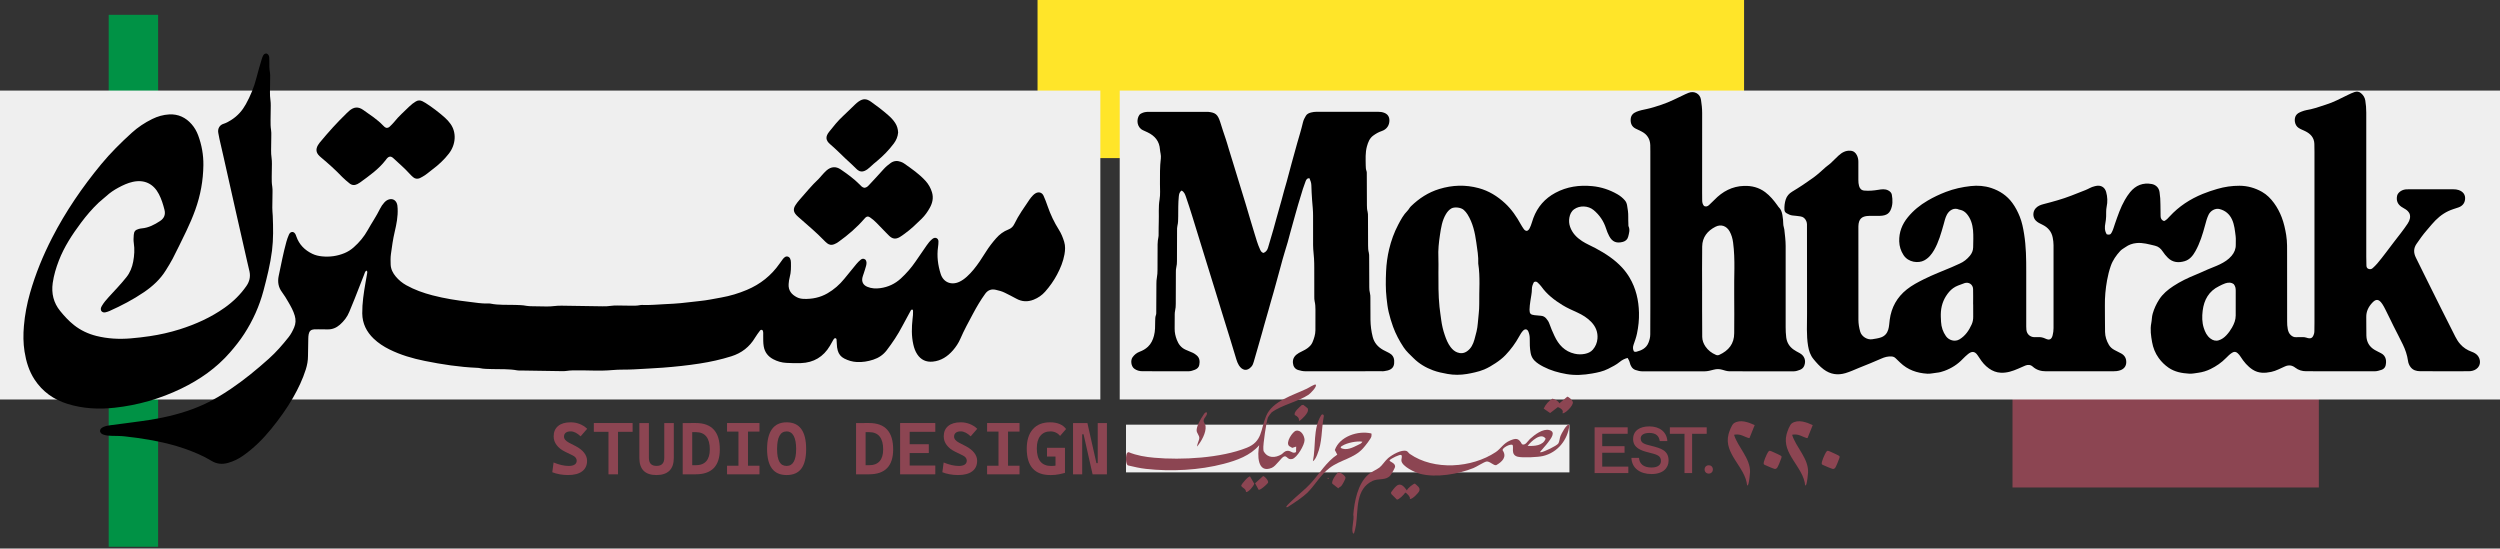 <?xml version="1.0" encoding="utf-8"?>
<svg xmlns="http://www.w3.org/2000/svg" fill="none" height="100%" overflow="visible" preserveAspectRatio="none" style="display: block;" viewBox="0 0 752 165" width="100%">
<rect x="0" y="0" width="752" height="165" fill="#333333" stroke="none"/>
<g id="Group 47">
<path d="M524.615 0H312.093V47.557H524.615V0Z" fill="#FFE529" id="Vector"/>
<path d="M697.507 90.16H605.364V146.634H697.507V90.16Z" fill="#8C4552" id="Vector_2"/>
<path d="M47.557 4.459H32.695V164.469H47.557V4.459Z" fill="#009245" id="Vector_3"/>
<path d="M330.984 27.246H0V120.166H330.984V27.246Z" fill="#EFEFEF" id="Vector_4"/>
<path d="M752 27.246H336.81V120.166H752V27.246Z" fill="#EFEFEF" id="Vector_5"/>
<g id="Group">
<g id="Group_2">
<path d="M633.705 70.488C634.602 70.686 634.855 70.582 635.241 69.849C635.672 69.032 635.885 68.135 636.192 67.273C637.044 64.851 637.852 62.404 639.145 60.159C639.615 59.342 640.135 58.535 640.735 57.806C642.429 55.74 644.614 54.854 647.279 55.359C648.25 55.542 649.364 56.271 649.587 57.747C649.776 59.015 649.87 60.273 649.86 61.551C649.85 62.706 649.88 63.865 649.904 65.019C649.919 65.733 650.221 66.263 650.955 66.5C651.673 66.203 652.158 65.614 652.649 65.084C655.428 62.067 658.767 59.892 662.537 58.346C663.983 57.752 665.469 57.266 666.975 56.825C669.155 56.186 671.37 55.869 673.634 55.874C676.056 55.884 678.325 56.528 680.42 57.717C681.877 58.544 683.036 59.724 684.027 61.081C684.998 62.404 685.751 63.84 686.335 65.361C686.989 67.07 687.381 68.844 687.683 70.662C688.034 72.792 687.95 74.912 687.96 77.042C687.99 83.567 687.975 90.086 687.97 96.61C687.97 97.412 687.995 98.21 688.158 98.998C688.297 99.671 688.525 100.301 689.06 100.791C689.521 101.212 690.021 101.46 690.66 101.425C691.309 101.395 691.963 101.4 692.617 101.4C693.003 101.4 693.375 101.435 693.751 101.564C695.099 102.03 695.673 101.727 696.065 100.37C696.139 100.117 696.159 99.845 696.164 99.577C696.184 98.72 696.193 97.858 696.193 96.996C696.193 79.92 696.193 62.844 696.193 45.768C696.193 44.936 696.189 44.109 696.159 43.277C696.099 41.399 695.005 40.24 693.424 39.462C692.76 39.135 692.067 38.892 691.438 38.486C690.13 37.639 690.021 35.727 690.601 34.766C691.002 34.102 691.646 33.84 692.3 33.567C693.291 33.156 694.356 33.017 695.386 32.779C696.803 32.452 698.15 31.922 699.532 31.506C701.895 30.793 704.055 29.609 706.26 28.539C706.899 28.232 707.543 27.92 708.217 27.697C708.88 27.474 709.554 27.503 710.144 27.994C710.852 28.583 711.328 29.297 711.481 30.223C711.679 31.427 711.773 32.631 711.773 33.849C711.764 48.285 711.769 62.725 711.773 77.161C711.773 78.048 711.803 78.94 711.818 79.826C711.823 80.272 711.952 80.673 712.383 80.852C712.844 81.045 713.319 81.015 713.71 80.649C714.186 80.203 714.662 79.762 715.083 79.261C716.891 77.141 718.486 74.862 720.195 72.668C721.572 70.894 722.979 69.136 724.227 67.263C724.906 66.243 725.134 65.227 724.812 64.306C724.228 63.072 723.162 62.775 722.325 62.191C721.191 61.398 720.75 60.313 721.052 58.881C721.216 58.108 722.167 57.147 723.593 56.969C723.856 56.934 724.128 56.939 724.391 56.939C728.929 56.939 733.462 56.939 737.999 56.939C738.534 56.939 739.055 56.989 739.57 57.167C740.952 57.638 741.67 58.639 741.482 60.055C741.323 61.244 740.595 62.022 739.466 62.404C738.46 62.745 737.44 63.038 736.474 63.488C734.502 64.41 732.922 65.812 731.52 67.447C731 68.051 730.489 68.665 729.964 69.27C728.835 70.567 727.844 71.965 726.873 73.381C725.947 74.739 726.006 76.096 726.695 77.493C727.581 79.301 728.473 81.104 729.37 82.908C730.975 86.142 732.575 89.377 734.19 92.602C735.646 95.515 737.108 98.423 738.584 101.321C738.975 102.084 739.431 102.812 739.996 103.466C740.952 104.571 742.136 105.314 743.498 105.814C744.142 106.047 744.737 106.354 745.212 106.879C746.124 107.875 746.466 109.891 744.846 111.021C744.177 111.486 743.394 111.665 742.582 111.665C739.912 111.675 737.246 111.675 734.576 111.675C732.352 111.675 730.128 111.69 727.908 111.655C726.848 111.64 725.857 111.363 725.149 110.481C724.693 109.911 724.426 109.257 724.327 108.544C724.089 106.825 723.539 105.2 722.786 103.649C721.869 101.762 720.889 99.904 719.947 98.027C719.402 96.942 718.907 95.837 718.347 94.762C717.773 93.662 717.297 92.508 716.613 91.468C715.429 89.675 714.523 90.031 713.517 91.131C712.417 92.335 711.744 93.697 711.773 95.371C711.808 97.239 711.759 99.107 711.808 100.974C711.858 102.857 712.68 104.308 714.345 105.274C714.959 105.631 715.603 105.928 716.232 106.255C717.842 107.087 717.892 108.737 717.57 110.025C717.426 110.6 716.916 111.075 716.356 111.249C715.687 111.452 715.018 111.685 714.285 111.685C707.409 111.67 700.528 111.685 693.652 111.665C692.488 111.665 691.378 111.338 690.427 110.605C689.486 109.876 688.515 109.708 687.361 110.199C685.979 110.788 684.651 111.561 683.17 111.868C681.258 112.264 679.38 112.334 677.616 111.199C676.056 110.194 674.931 108.806 673.955 107.281C673.713 106.899 673.435 106.562 673.108 106.26C672.563 105.755 672.058 105.705 671.414 106.107C670.73 106.533 670.161 107.102 669.606 107.672C668.244 109.069 666.658 110.154 664.925 111.006C663.765 111.576 662.532 111.952 661.219 112.131C660.312 112.254 659.416 112.453 658.499 112.398C656.295 112.269 654.15 111.883 652.292 110.595C651.153 109.802 650.177 108.851 649.34 107.697C648.28 106.23 647.65 104.606 647.348 102.906C647.016 101.029 646.724 99.097 647.11 97.165C647.299 96.239 647.254 95.292 647.527 94.361C647.967 92.835 648.616 91.433 649.468 90.101C650.563 88.391 652.084 87.148 653.754 86.048C655.889 84.646 658.182 83.557 660.545 82.6C661.724 82.125 662.874 81.58 664.038 81.07C665.256 80.535 666.515 80.109 667.714 79.524C669.061 78.87 670.305 78.102 671.275 76.938C672.083 75.972 672.549 74.887 672.519 73.609C672.499 72.752 672.588 71.88 672.479 71.033C672.261 69.339 672.118 67.615 671.394 66.035C670.651 64.405 669.383 63.325 667.649 62.884C666.431 62.572 664.969 63.3 664.345 64.583C663.855 65.594 663.567 66.694 663.28 67.769C662.557 70.459 661.744 73.124 660.377 75.561C659.639 76.884 658.688 78.102 657.137 78.563C655.299 79.103 653.55 78.974 652.099 77.543C651.509 76.963 650.989 76.324 650.529 75.625C649.984 74.798 649.275 74.154 648.24 73.916C646.397 73.49 644.579 72.921 642.647 73.114C641.443 73.233 640.333 73.619 639.358 74.323C638.832 74.699 638.233 74.986 637.782 75.472C636.549 76.814 635.518 78.271 634.914 80.01C634.428 81.407 634.077 82.823 633.809 84.29C633.349 86.831 633.111 89.372 633.15 91.948C633.19 94.584 633.14 97.224 633.2 99.865C633.23 101.242 633.656 102.545 634.354 103.729C634.75 104.398 635.335 104.918 636.034 105.279C636.717 105.631 637.416 105.963 638.084 106.339C639.14 106.929 639.625 107.85 639.576 109.064C639.526 110.223 638.842 111.026 637.733 111.392C637.009 111.63 636.291 111.685 635.548 111.685C628.85 111.685 622.148 111.685 615.45 111.685C613.954 111.685 612.597 111.313 611.452 110.283C610.793 109.688 610.006 109.639 609.203 109.966C608.49 110.253 607.796 110.585 607.088 110.892C605.428 111.615 603.749 112.195 601.876 112.116C600.519 112.056 599.375 111.605 598.28 110.828C597.091 109.985 596.199 108.915 595.436 107.707C595.263 107.429 595.065 107.172 594.887 106.899C593.925 105.418 592.89 105.745 591.919 106.557C591.399 106.993 590.889 107.454 590.423 107.944C588.873 109.589 587.02 110.773 584.909 111.546C584.166 111.818 583.408 112.041 582.596 112.111C581.66 112.185 580.748 112.467 579.787 112.413C576.641 112.24 573.837 111.264 571.534 109.039C571.088 108.608 570.632 108.182 570.191 107.746C569.835 107.395 569.419 107.241 568.913 107.221C567.853 107.172 566.902 107.414 565.921 107.86C563.712 108.861 561.443 109.728 559.199 110.644C557.861 111.189 556.553 111.809 555.161 112.225C552.754 112.943 550.589 112.621 548.543 111.095C547.359 110.213 546.423 109.138 545.501 108.019C544.55 106.865 544.114 105.512 543.871 104.061C543.327 100.791 543.574 97.497 543.559 94.217C543.525 85.622 543.549 77.022 543.539 68.427C543.539 67.783 543.604 67.135 543.327 66.5C542.975 65.693 542.415 65.202 541.543 65.088C540.78 64.989 540.017 64.876 539.249 64.821C538.571 64.772 538.001 64.469 537.431 64.157C537.005 63.929 536.782 63.578 536.758 63.082C536.708 62.037 536.827 61.007 537.144 60.011C537.471 58.98 538.155 58.208 539.071 57.658C541.281 56.335 543.426 54.908 545.506 53.397C546.794 52.461 547.968 51.356 549.157 50.291C549.623 49.875 550.153 49.558 550.614 49.137C551.451 48.384 552.204 47.547 553.041 46.794C554.047 45.882 555.156 45.224 556.623 45.337C557.589 45.412 558.173 45.937 558.55 46.69C558.847 47.284 559.006 47.953 558.996 48.661C558.966 50.499 558.996 52.337 558.996 54.175C558.996 54.775 559.045 55.364 559.204 55.934C559.422 56.707 559.882 57.237 560.739 57.321C562.161 57.459 563.573 57.331 564.975 57.098C565.976 56.934 566.961 56.776 567.932 57.252C568.497 57.529 568.958 57.97 569.062 58.554C569.349 60.169 569.384 61.784 568.626 63.325C568.24 64.108 567.625 64.549 566.808 64.757C566.377 64.866 565.936 64.925 565.49 64.925C564.628 64.925 563.771 64.93 562.909 64.935C562.612 64.935 562.315 64.935 562.018 64.945C559.962 65.034 559.085 65.926 559.006 67.992C559.006 68.11 559.001 68.229 559.001 68.348C559.001 77.627 559.001 86.905 559.011 96.184C559.011 97.403 559.219 98.587 559.555 99.771C559.967 101.222 561.681 102.292 563.157 102.044C564.054 101.896 564.97 101.792 565.842 101.475C566.966 101.064 567.64 100.271 567.982 99.156C568.279 98.185 568.289 97.17 568.428 96.169C568.933 92.444 570.627 89.397 573.575 87.054C575.16 85.791 576.949 84.869 578.747 83.968C581.447 82.615 584.28 81.56 587.059 80.376C587.872 80.029 588.664 79.638 589.477 79.291C590.691 78.771 591.701 77.949 592.543 76.933C593.143 76.21 593.509 75.363 593.524 74.417C593.549 72.698 593.643 70.969 593.49 69.26C593.331 67.486 592.811 65.757 591.627 64.355C591.117 63.756 590.448 63.28 589.63 63.117C589.517 63.092 589.388 63.087 589.284 63.038C587.803 62.359 586.381 63.206 585.652 64.524C585.127 65.475 584.924 66.52 584.632 67.541C583.874 70.181 583.156 72.836 581.764 75.244C581.026 76.517 580.129 77.627 578.791 78.34C577.087 79.247 574.036 78.989 572.569 76.71C571.767 75.462 571.331 74.109 571.286 72.623C571.202 69.859 572.143 67.466 573.872 65.351C575.537 63.315 577.538 61.69 579.812 60.358C581.58 59.317 583.428 58.45 585.321 57.722C587.723 56.801 590.245 56.251 592.821 55.968C594.916 55.74 596.967 55.894 598.964 56.548C601.53 57.395 603.7 58.837 605.31 61.036C606.241 62.304 606.954 63.697 607.544 65.158C608.222 66.847 608.564 68.606 608.852 70.399C609.451 74.129 609.5 77.879 609.491 81.644C609.476 86.861 609.486 92.077 609.491 97.299C609.491 97.923 609.481 98.547 609.535 99.166C609.649 100.484 610.62 101.386 611.928 101.42C612.285 101.43 612.641 101.44 612.993 101.41C613.815 101.341 614.568 101.524 615.311 101.876C616.456 102.421 617.11 102.104 617.427 100.88C617.61 100.162 617.704 99.429 617.704 98.681C617.704 90.378 617.704 82.08 617.704 73.778C617.704 73 617.605 72.237 617.461 71.484C617.115 69.661 616.025 68.408 614.38 67.605C613.637 67.243 612.879 66.916 612.299 66.282C611.418 65.316 611.423 63.711 612.275 62.716C612.914 61.972 613.746 61.646 614.643 61.413C617.476 60.675 620.3 59.922 623.039 58.852C624.466 58.292 625.893 57.722 627.32 57.172C628.231 56.821 629.044 56.241 630.015 56.038C630.302 55.978 630.589 55.889 630.881 55.864C632.194 55.76 633.165 56.469 633.527 57.742C633.948 59.223 633.993 60.719 633.675 62.22C633.472 63.186 633.561 64.172 633.522 65.148C633.492 65.827 633.418 66.49 633.289 67.164C633.076 68.264 633.026 69.408 633.715 70.488H633.705ZM671.919 85.484C671.147 84.899 670.295 84.929 669.358 85.231C668.699 85.444 668.12 85.776 667.51 86.068C664.419 87.564 662.958 90.205 662.562 93.464C662.353 95.188 662.349 96.957 662.898 98.656C663.295 99.88 663.825 101.024 664.9 101.831C665.663 102.401 666.51 102.649 667.406 102.361C668.283 102.084 669.041 101.544 669.675 100.865C670.344 100.152 670.924 99.355 671.399 98.507C672.024 97.398 672.504 96.224 672.499 94.901C672.489 92.414 672.499 89.922 672.504 87.435C672.504 86.767 672.435 86.133 671.919 85.479V85.484ZM593.529 91.547C593.529 91.547 593.519 91.547 593.514 91.547C593.514 90.007 593.554 88.466 593.504 86.93C593.46 85.578 592.216 84.74 590.943 85.162C590.274 85.385 589.611 85.642 588.952 85.9C587.911 86.306 587.01 86.96 586.301 87.787C584.845 89.486 584.008 91.458 583.829 93.732C583.745 94.777 583.815 95.793 583.869 96.823C583.948 98.403 584.444 99.84 585.345 101.123C586.207 102.347 588.015 102.931 589.437 102.064C591.181 100.999 592.256 99.409 593.073 97.601C593.405 96.863 593.554 96.095 593.539 95.277C593.514 94.034 593.534 92.791 593.534 91.547H593.529Z" fill="black" id="Vector_6"/>
<path d="M459.279 69.463C459.744 69.305 459.952 68.963 460.151 68.582C460.641 67.626 460.859 66.575 461.235 65.58C462.494 62.221 464.698 59.704 467.854 58.005C471.336 56.133 475.057 55.617 478.951 55.989C481.65 56.247 484.157 57.079 486.495 58.416C487.337 58.897 488.11 59.516 488.754 60.264C489.136 60.7 489.339 61.23 489.433 61.79C489.626 62.9 489.8 64.009 489.775 65.144C489.755 65.912 489.8 66.684 489.819 67.457C489.824 67.665 489.785 67.898 489.864 68.072C490.364 69.137 490.013 70.167 489.76 71.192C489.562 71.995 488.972 72.535 488.194 72.748C486.302 73.263 484.999 72.817 484.038 71.004C483.652 70.276 483.34 69.498 483.092 68.711C482.384 66.506 481.14 64.673 479.367 63.197C477.747 61.844 475.166 61.736 473.491 62.954C472.644 63.568 472.243 64.485 472.07 65.446C471.906 66.362 471.956 67.299 472.288 68.24C472.961 70.132 474.244 71.44 475.864 72.505C477.157 73.352 478.589 73.932 479.946 74.66C482.904 76.25 485.703 78.049 487.991 80.555C488.814 81.457 489.532 82.428 490.156 83.473C492.103 86.738 492.911 90.299 493.005 94.069C493.059 96.19 492.841 98.27 492.405 100.336C492.168 101.466 491.781 102.555 491.395 103.64C491.122 104.413 491.137 105.017 491.464 105.681C491.702 105.845 491.974 105.875 492.232 105.805C493.807 105.404 495.209 104.72 495.853 103.105C496.17 102.318 496.398 101.485 496.398 100.604C496.398 97.73 496.423 94.852 496.423 91.979C496.423 76.533 496.423 61.092 496.423 45.645C496.423 44.991 496.423 44.342 496.403 43.688C496.349 41.801 495.467 40.429 493.802 39.562C493.198 39.245 492.569 38.987 491.964 38.67C490.825 38.081 490.439 37.09 490.508 35.861C490.572 34.707 491.231 34.038 492.242 33.622C493.233 33.211 494.288 33.013 495.323 32.795C496.829 32.478 498.286 31.992 499.742 31.512C502.254 30.685 504.582 29.446 506.965 28.331C507.287 28.183 507.614 28.044 507.946 27.915C509.65 27.252 511.384 28.198 511.656 30.001C511.854 31.319 512.013 32.636 512.008 33.979C511.983 41.984 511.993 49.985 511.998 57.99C511.998 58.763 512.023 59.531 512.018 60.304C512.018 60.918 512.161 61.473 512.582 61.968C513.152 62.241 513.653 62.092 514.098 61.661C514.628 61.146 515.178 60.646 515.694 60.116C518.136 57.584 521.064 56.024 524.611 55.92C526.894 55.85 529.044 56.361 530.961 57.792C532.462 58.917 533.597 60.319 534.667 61.81C534.786 61.978 534.885 62.171 535.033 62.31C535.707 62.954 535.975 63.727 536.143 64.648C536.317 65.59 536.386 66.521 536.411 67.462C536.426 68.007 536.663 68.498 536.723 69.023C536.901 70.672 537.124 72.312 537.124 73.981C537.114 82.106 537.124 90.225 537.124 98.35C537.124 99.39 537.164 100.42 537.292 101.456C537.486 103.016 538.224 104.235 539.497 105.141C540.077 105.557 540.711 105.879 541.34 106.216C542.781 106.994 543.321 108.455 542.722 109.996C542.484 110.615 541.989 111.041 541.409 111.254C540.81 111.472 540.195 111.7 539.522 111.695C533.116 111.68 526.716 111.685 520.311 111.685C519.503 111.685 518.74 111.418 517.977 111.2C517.15 110.967 516.377 110.972 515.545 111.185C514.609 111.423 513.672 111.7 512.682 111.695C506.514 111.685 500.351 111.676 494.184 111.705C493.391 111.705 492.638 111.537 491.935 111.284C490.949 110.932 490.449 110.041 490.226 109.05C490.112 108.535 489.849 108.133 489.587 107.668C488.68 107.891 487.897 108.297 487.219 108.862C486.158 109.743 484.935 110.328 483.726 110.947C482.21 111.72 480.546 112.062 478.906 112.349C476.365 112.795 473.808 112.968 471.218 112.523C468.78 112.102 466.442 111.443 464.252 110.303C463.281 109.798 462.335 109.238 461.557 108.446C460.938 107.811 460.586 107.068 460.418 106.187C460.151 104.745 460.131 103.299 460.146 101.847C460.151 101.124 460.017 100.44 459.749 99.771C459.432 98.979 458.763 98.835 458.154 99.454C457.654 99.969 457.297 100.599 456.96 101.213C455.841 103.249 454.473 105.102 452.878 106.781C451.987 107.722 450.941 108.52 449.856 109.238C448.771 109.957 447.652 110.625 446.448 111.136C445.547 111.517 444.605 111.784 443.669 112.002C442.871 112.186 442.064 112.364 441.247 112.493C439.29 112.81 437.368 112.835 435.416 112.483C433.935 112.22 432.463 111.918 431.051 111.393C428.867 110.581 426.885 109.417 425.221 107.762C424.17 106.717 423.046 105.736 422.224 104.492C420.931 102.541 419.831 100.485 419.028 98.27C418.503 96.824 418.067 95.353 417.711 93.856C417.379 92.474 417.24 91.052 417.077 89.641C416.769 86.98 416.824 84.31 416.933 81.645C417.027 79.401 417.329 77.172 417.849 74.967C418.464 72.386 419.35 69.919 420.579 67.591C421.362 66.105 422.159 64.604 423.373 63.39C423.769 62.994 423.992 62.464 424.403 62.062C426.856 59.67 429.635 57.857 432.949 56.846C436.882 55.647 440.816 55.518 444.779 56.584C447.81 57.401 450.396 58.996 452.7 61.126C454.711 62.984 456.202 65.193 457.505 67.566C457.748 68.007 458.03 68.423 458.313 68.839C458.536 69.166 458.813 69.429 459.294 69.454L459.279 69.463ZM432.676 81.67C432.686 85.222 432.627 88.774 433.003 92.321C433.147 93.668 433.355 95.011 433.533 96.353C433.731 97.839 434.078 99.311 434.569 100.747C435.01 102.045 435.5 103.294 436.337 104.398C436.872 105.102 437.511 105.686 438.319 105.993C439.324 106.38 440.32 106.325 441.271 105.671C442.53 104.8 443.124 103.507 443.51 102.144C443.961 100.554 444.407 98.919 444.521 97.284C444.65 95.338 444.987 93.396 444.957 91.444C444.893 87.392 445.294 83.325 444.655 79.287C444.754 77.142 444.367 75.042 444.075 72.931C443.664 69.984 443.045 67.1 441.45 64.52C441.133 64.009 440.756 63.559 440.32 63.162C439.389 62.32 437.417 62.201 436.555 62.706C435.827 63.133 435.346 63.727 434.93 64.421C433.776 66.347 433.459 68.547 433.137 70.682C432.8 72.921 432.552 75.2 432.666 77.494C432.731 78.886 432.676 80.278 432.681 81.675L432.676 81.67ZM512.008 87.555H511.993C511.993 89.482 511.993 91.409 511.993 93.331C511.998 95.996 512.008 98.667 512.028 101.332C512.033 102.402 512.434 103.393 513.004 104.235C513.776 105.369 514.866 106.206 516.154 106.751C516.506 106.9 516.833 106.9 517.18 106.736C519.964 105.444 521.658 103.422 521.648 100.212C521.638 96.358 521.722 92.504 521.648 88.655C521.544 83.419 522.015 78.177 521.316 72.951C521.158 71.752 520.841 70.633 520.266 69.597C519.349 67.953 517.675 67.363 516.016 68.205C513.618 69.419 512.062 71.346 512.018 74.13C511.943 78.603 511.998 83.077 511.998 87.555H512.008ZM461.424 84.835C461.072 85.489 460.79 86.158 460.795 86.926C460.804 88.174 460.487 89.388 460.329 90.617C460.22 91.464 460.081 92.306 460.081 93.163C460.081 94.332 460.393 94.669 461.582 94.803C462.231 94.877 462.88 94.931 463.529 94.986C464.153 95.035 464.649 95.293 465.07 95.764C465.491 96.234 465.833 96.749 466.041 97.344C466.477 98.602 467.017 99.826 467.576 101.03C468.815 103.69 470.643 105.721 473.655 106.4C474.685 106.632 475.726 106.647 476.741 106.439C477.638 106.256 478.505 105.899 479.134 105.166C479.951 104.215 480.412 103.095 480.516 101.862C480.674 99.96 480.026 98.31 478.728 96.923C477.519 95.625 476.028 94.718 474.438 93.99C472.932 93.302 471.416 92.648 469.999 91.776C467.537 90.265 465.283 88.526 463.594 86.133C463.306 85.727 462.92 85.385 462.568 85.029C462.276 84.731 461.934 84.603 461.429 84.831L461.424 84.835Z" fill="black" id="Vector_7"/>
<path d="M380.071 76.076C380.775 75.813 381.196 75.253 381.409 74.555C381.979 72.687 382.509 70.81 383.059 68.937C383.653 66.931 384.124 64.89 384.738 62.883C385.293 61.075 385.739 59.232 386.244 57.409C386.754 55.562 387.344 53.729 387.785 51.861C388.245 49.934 388.86 48.056 389.345 46.139C389.88 44.049 390.529 41.983 391.114 39.907C391.401 38.882 391.688 37.856 391.926 36.821C392.095 36.083 392.441 35.429 392.823 34.805C393.16 34.25 393.754 33.992 394.368 33.839C394.913 33.7 395.473 33.626 396.038 33.626C402.205 33.626 408.368 33.626 414.536 33.626C415.165 33.626 415.779 33.7 416.369 33.928C417.389 34.319 417.909 35.072 417.934 36.157C417.964 37.693 417.131 38.931 415.596 39.432C414.645 39.744 413.812 40.244 413.035 40.814C411.965 41.602 411.514 42.8 411.167 44.054C410.652 45.946 410.791 47.868 410.81 49.785C410.815 50.345 410.84 50.9 411.043 51.445C411.162 51.767 411.132 52.148 411.132 52.5C411.147 55.581 411.157 58.668 411.167 61.749C411.167 62.403 411.202 63.052 411.375 63.686C411.499 64.147 411.489 64.627 411.489 65.103C411.499 68.006 411.509 70.914 411.519 73.817C411.519 74.56 411.548 75.298 411.742 76.021C411.861 76.452 411.841 76.903 411.846 77.349C411.861 80.371 411.87 83.397 411.88 86.419C411.88 87.014 411.92 87.603 412.079 88.183C412.207 88.644 412.212 89.119 412.212 89.595C412.217 91.789 412.212 93.984 412.237 96.174C412.262 97.927 412.48 99.661 412.916 101.36C413.371 103.134 414.481 104.377 416.042 105.254C416.636 105.586 417.265 105.858 417.86 106.18C418.781 106.681 419.321 107.409 419.371 108.509C419.42 109.549 419.281 110.475 418.32 111.065C417.711 111.441 416.998 111.535 416.304 111.649C416.042 111.694 415.774 111.664 415.507 111.664C407.917 111.664 400.328 111.654 392.739 111.679C391.951 111.679 391.213 111.526 390.48 111.298C389.504 110.995 388.993 110.193 388.909 109.163C388.785 107.706 389.583 106.824 390.707 106.16C391.52 105.68 392.426 105.368 393.199 104.798C393.883 104.298 394.477 103.738 394.804 102.945C395.28 101.791 395.666 100.607 395.676 99.349C395.696 97.273 395.681 95.198 395.686 93.122C395.686 92.29 395.642 91.462 395.448 90.65C395.339 90.184 395.339 89.709 395.339 89.233C395.334 86.36 395.31 83.482 395.329 80.608C395.344 78.706 395.23 76.819 395.022 74.931C394.978 74.52 394.978 74.104 394.978 73.688C394.973 70.755 394.953 67.817 394.973 64.885C394.983 63.339 394.804 61.813 394.685 60.278C394.567 58.742 394.502 57.201 394.453 55.666C394.428 54.937 394.17 54.298 393.893 53.63C393.174 53.55 392.907 54.061 392.724 54.531C392.154 56.022 391.664 57.538 391.228 59.074C390.752 60.753 390.177 62.408 389.751 64.097C389.261 66.044 388.627 67.946 388.136 69.893C387.641 71.865 387.081 73.826 386.462 75.763C385.986 77.26 385.6 78.78 385.184 80.296C384.768 81.802 384.342 83.308 383.945 84.819C383.42 86.816 382.836 88.802 382.261 90.784C381.786 92.433 381.359 94.098 380.859 95.737C380.428 97.149 380.071 98.581 379.66 100.003C379.234 101.479 378.808 102.95 378.397 104.427C377.986 105.908 377.535 107.379 377.119 108.855C376.975 109.371 376.792 109.866 376.425 110.282C375.078 111.838 373.612 111.387 372.66 109.881C372.333 109.361 372.106 108.761 371.917 108.172C371.288 106.17 370.704 104.154 370.089 102.148C369.282 99.522 368.46 96.897 367.647 94.271C366.973 92.096 366.315 89.922 365.646 87.752C364.833 85.126 364.021 82.496 363.208 79.87C362.545 77.725 361.891 75.58 361.222 73.44C360.34 70.616 359.498 67.788 358.611 64.969C357.997 63.027 357.393 61.08 356.714 59.158C356.461 58.445 356.204 57.707 355.411 57.315C354.772 57.766 354.653 58.41 354.584 59.099C354.381 61.11 354.425 63.126 354.405 65.137C354.395 66.084 354.395 67.03 354.158 67.966C354.044 68.417 354.064 68.907 354.059 69.383C354.044 72.434 354.034 75.491 354.029 78.543C354.029 79.167 353.994 79.786 353.831 80.395C353.697 80.886 353.707 81.396 353.702 81.896C353.687 85.067 353.677 88.242 353.672 91.413C353.672 92.096 353.628 92.77 353.469 93.444C353.385 93.815 353.36 94.207 353.355 94.588C353.34 96.01 353.355 97.432 353.335 98.858C353.32 100.033 353.578 101.157 353.994 102.232C354.495 103.54 355.287 104.6 356.635 105.199C357.363 105.526 358.106 105.819 358.839 106.141C359.226 106.309 359.543 106.567 359.87 106.819C360.885 107.607 360.949 108.682 360.741 109.797C360.608 110.525 360.038 110.99 359.394 111.233C358.799 111.456 358.18 111.679 357.507 111.679C352.88 111.664 348.258 111.679 343.631 111.664C342.734 111.664 341.872 111.426 341.144 110.862C340.242 110.163 340.009 108.4 340.673 107.468C341.218 106.7 341.907 106.136 342.803 105.799C343.72 105.457 344.572 104.986 345.3 104.298C346.261 103.391 346.776 102.267 347.113 101.013C347.515 99.527 347.455 98.021 347.48 96.515C347.49 95.926 347.48 95.341 347.703 94.766C347.827 94.45 347.802 94.063 347.802 93.711C347.822 90.927 347.837 88.138 347.846 85.354C347.846 84.73 347.871 84.111 347.99 83.496C348.134 82.739 348.178 81.966 348.178 81.198C348.183 79.39 348.188 77.582 348.198 75.773C348.208 74.263 348.124 72.751 348.461 71.255C348.525 70.968 348.51 70.666 348.51 70.369C348.525 69.185 348.51 67.996 348.555 66.812C348.644 64.543 348.416 62.274 348.803 59.995C349.065 58.465 348.907 56.859 348.916 55.289C348.931 52.743 348.857 50.192 349.179 47.655C349.238 47.185 349.194 46.709 349.11 46.238C349.035 45.832 348.951 45.421 348.921 45.01C348.768 42.498 347.401 40.863 345.206 39.813C344.726 39.585 344.235 39.377 343.755 39.144C341.971 38.273 341.748 35.949 342.739 34.547C342.883 34.344 343.091 34.235 343.299 34.121C343.973 33.76 344.696 33.641 345.444 33.641C351.314 33.641 357.185 33.641 363.055 33.641C363.203 33.641 363.352 33.641 363.501 33.656C365.557 33.888 366.285 34.369 367.028 36.677C367.588 38.426 368.123 40.18 368.737 41.909C369.074 42.86 369.312 43.836 369.614 44.792C370.169 46.536 370.694 48.289 371.229 50.038C371.66 51.45 372.096 52.862 372.527 54.279C373.265 56.681 374.013 59.079 374.736 61.481C375.598 64.34 376.411 67.213 377.302 70.062C377.832 71.751 378.283 73.47 379.046 75.085C379.249 75.516 379.467 75.942 380.032 76.076H380.071Z" fill="black" id="Vector_8"/>
</g>
<g id="Group_3">
<path d="M260.313 78.097C260.774 78.662 260.68 79.325 260.516 79.964C260.318 80.747 260.041 81.515 259.798 82.288C259.674 82.674 259.521 83.051 259.427 83.447C259.129 84.75 259.635 85.741 260.878 86.266C262.131 86.801 263.449 86.855 264.767 86.677C267.145 86.355 269.225 85.389 270.999 83.749C272.644 82.228 274.11 80.559 275.373 78.706C276.488 77.071 277.617 75.451 278.737 73.822C279.198 73.148 279.703 72.519 280.322 71.989C280.679 71.682 281.06 71.449 281.565 71.568C282.056 71.741 282.284 72.137 282.289 72.618C282.294 73.173 282.244 73.733 282.165 74.277C281.769 77.047 282.12 79.751 282.953 82.382C283.75 84.913 286.128 85.884 288.541 84.785C289.373 84.403 290.111 83.868 290.795 83.254C292.32 81.891 293.554 80.286 294.703 78.612C295.362 77.651 295.991 76.665 296.605 75.679C297.492 74.258 298.523 72.94 299.627 71.677C300.638 70.517 301.862 69.596 303.303 69.041C304.17 68.709 304.735 68.164 305.131 67.337C306.389 64.726 308.089 62.378 309.704 59.98C309.986 59.564 310.323 59.173 310.67 58.806C310.912 58.554 311.19 58.311 311.492 58.143C312.453 57.598 313.449 57.885 313.904 58.891C314.365 59.906 314.757 60.952 315.118 62.007C315.98 64.513 317.105 66.886 318.521 69.125C319.23 70.25 319.725 71.469 320.107 72.737C320.483 73.98 320.419 75.243 320.196 76.502C319.809 78.671 318.977 80.688 317.952 82.615C316.976 84.453 315.772 86.152 314.39 87.717C313.439 88.797 312.275 89.6 310.932 90.135C309.124 90.858 307.38 90.779 305.666 89.818C304.561 89.198 303.417 88.649 302.288 88.074C301.421 87.633 300.489 87.39 299.548 87.177C298.215 86.87 297.16 87.247 296.353 88.361C294.981 90.254 293.802 92.26 292.702 94.321C291.364 96.827 289.992 99.309 288.868 101.92C288.323 103.178 287.555 104.333 286.658 105.368C285.048 107.221 283.091 108.528 280.58 108.776C278.593 108.974 276.998 108.236 275.898 106.562C275.309 105.665 274.957 104.66 274.724 103.609C274.145 101.048 274.219 98.472 274.501 95.896C274.585 95.138 274.685 94.385 274.645 93.627C274.635 93.434 274.645 93.221 274.412 93.112C274.031 93.102 273.941 93.444 273.803 93.687C272.995 95.153 272.188 96.619 271.415 98.101C270.077 100.672 268.472 103.069 266.714 105.373C265.659 106.75 264.301 107.657 262.661 108.192C261.056 108.717 259.427 108.984 257.727 108.895C256.38 108.826 255.141 108.449 253.953 107.845C252.937 107.33 252.308 106.527 251.996 105.447C251.812 104.808 251.733 104.159 251.718 103.495C251.708 103.04 251.674 102.584 251.634 102.133C251.614 101.92 251.49 101.766 251.248 101.717C250.901 101.752 250.762 102.044 250.614 102.297C250.277 102.861 249.98 103.451 249.643 104.02C247.676 107.34 244.758 109.088 240.914 109.222C239.448 109.272 237.971 109.232 236.505 109.153C235.123 109.078 233.805 108.697 232.581 108.048C231.011 107.216 230.02 105.943 229.723 104.159C229.545 103.099 229.584 102.039 229.57 100.974C229.56 100.384 229.674 99.765 229.347 99.29C228.965 99.101 228.742 99.26 228.599 99.458C228.088 100.151 227.558 100.835 227.117 101.573C225.458 104.357 223.08 106.2 219.994 107.171C216.893 108.147 213.727 108.85 210.512 109.346C206.801 109.921 203.076 110.317 199.331 110.599C196.502 110.812 193.669 110.926 190.84 111.1C188.611 111.238 186.372 111.109 184.162 111.318C180.61 111.649 177.068 111.382 173.526 111.407C172.511 111.412 171.5 111.407 170.494 111.565C169.999 111.644 169.484 111.644 168.979 111.64C164.822 111.58 160.666 111.516 156.505 111.446C156.202 111.446 155.89 111.461 155.593 111.407C153.082 110.936 150.54 111.095 148.009 111.015C146.741 110.976 145.472 111 144.224 110.713C143.981 110.659 143.719 110.649 143.466 110.639C138.185 110.411 132.974 109.618 127.807 108.573C124.126 107.83 120.52 106.785 117.131 105.1C115.392 104.238 113.763 103.173 112.38 101.846C110.27 99.815 109.002 97.333 108.967 94.301C108.933 91.19 109.408 88.138 109.933 85.092C110.097 84.141 110.285 83.199 110.434 82.248C110.478 81.971 110.597 81.649 110.216 81.386C109.77 81.674 109.686 82.199 109.512 82.639C108.556 85.042 107.635 87.46 106.683 89.862C106.163 91.18 105.599 92.488 105.068 93.801C104.449 95.341 103.458 96.605 102.22 97.689C101.185 98.591 100.001 99.096 98.618 99.082C97.657 99.072 96.692 99.062 95.73 99.052C95.324 99.052 94.918 99.032 94.512 99.062C93.541 99.141 93.045 99.572 92.852 100.538C92.763 100.984 92.743 101.444 92.733 101.9C92.694 103.624 92.654 105.348 92.644 107.072C92.644 108.454 92.406 109.792 91.99 111.109C91.054 114.072 89.721 116.856 88.186 119.551C86.269 122.91 84.01 126.031 81.577 129.023C79.076 132.099 76.272 134.878 73.002 137.152C71.659 138.088 70.198 138.777 68.623 139.228C66.879 139.728 65.215 139.599 63.644 138.638C61.078 137.068 58.314 135.943 55.49 134.943C51.988 133.704 48.371 132.906 44.73 132.262C42.337 131.836 39.92 131.529 37.507 131.257C36.2 131.108 34.877 131.138 33.559 131.098C32.796 131.074 32.038 131.029 31.305 130.796C30.815 130.643 30.344 130.454 30.116 129.86C30.002 129.112 30.488 128.696 31.132 128.418C31.835 128.111 32.588 127.987 33.346 127.888C34.753 127.705 36.16 127.537 37.567 127.343C40.782 126.902 44.002 126.526 47.192 125.936C52.047 125.035 56.778 123.722 61.276 121.666C64.135 120.358 66.829 118.733 69.44 116.97C73.483 114.24 77.238 111.149 80.864 107.904C83.063 105.938 84.99 103.718 86.818 101.41C87.517 100.528 88.032 99.542 88.473 98.512C88.978 97.343 89.018 96.174 88.661 94.95C88.23 93.469 87.487 92.146 86.719 90.833C86.13 89.828 85.54 88.812 84.837 87.886C83.697 86.39 83.465 84.725 83.836 82.981C84.564 79.563 85.203 76.12 86.14 72.742C86.343 72.013 86.6 71.29 86.903 70.597C87.135 70.057 87.527 69.665 88.196 69.804C88.795 70.057 88.959 70.612 89.142 71.132C89.989 73.574 91.658 75.243 93.952 76.348C94.883 76.794 95.864 77.017 96.88 77.116C99.193 77.344 101.432 77.037 103.587 76.155C104.628 75.729 105.559 75.139 106.406 74.386C108.095 72.895 109.512 71.196 110.607 69.224C111.811 67.05 113.237 65.009 114.327 62.77C114.659 62.086 115.1 61.457 115.615 60.897C116.036 60.441 116.522 60.09 117.141 59.951C118.003 59.753 118.766 60.08 119.212 60.847C119.554 61.442 119.583 62.096 119.613 62.76C119.717 65.118 119.276 67.411 118.736 69.68C118.206 71.904 117.899 74.163 117.592 76.422C117.448 77.468 117.468 78.548 117.513 79.608C117.572 80.97 118.176 82.144 119.043 83.18C119.93 84.24 120.975 85.107 122.189 85.785C124.686 87.182 127.351 88.124 130.11 88.842C133.751 89.788 137.457 90.373 141.182 90.799C143.04 91.012 144.893 91.363 146.78 91.284C147.033 91.274 147.295 91.274 147.538 91.324C149.995 91.829 152.487 91.636 154.969 91.72C156.084 91.76 157.193 91.765 158.298 91.987C158.887 92.106 159.507 92.101 160.116 92.116C161.533 92.151 162.955 92.166 164.376 92.186C165.139 92.201 165.892 92.156 166.65 92.067C167.403 91.978 168.166 91.938 168.924 91.948C173.031 91.997 177.138 92.067 181.244 92.136C182.106 92.151 182.963 92.126 183.82 91.993C184.42 91.903 185.034 91.888 185.638 91.893C187.006 91.893 188.378 91.928 189.745 91.948C190.657 91.963 191.568 91.973 192.475 91.794C192.673 91.755 192.881 91.72 193.079 91.73C195.462 91.844 197.835 91.576 200.213 91.477C201.729 91.413 203.25 91.329 204.76 91.185C206.678 91.007 208.585 90.734 210.502 90.546C212.677 90.338 214.807 89.867 216.952 89.491C219.612 89.02 222.183 88.242 224.665 87.197C228.683 85.508 231.987 82.892 234.489 79.306C234.806 78.85 235.123 78.389 235.47 77.948C235.653 77.715 235.871 77.483 236.119 77.319C236.663 76.957 237.372 77.18 237.664 77.775C237.847 78.146 237.907 78.548 237.912 78.954C237.937 80.425 237.956 81.897 237.555 83.333C237.362 84.017 237.278 84.72 237.223 85.429C237.085 87.371 238.09 88.579 239.7 89.412C240.339 89.738 241.043 89.882 241.756 89.907C244.292 89.996 246.71 89.501 248.914 88.223C250.861 87.093 252.536 85.632 253.958 83.878C255.171 82.382 256.38 80.881 257.613 79.405C258 78.939 258.436 78.508 258.901 78.122C259.323 77.77 259.818 77.701 260.308 78.097H260.313Z" fill="black" id="Vector_9"/>
<path d="M80.219 16.099C80.774 16.372 80.938 16.793 80.987 17.258C81.027 17.66 81.032 18.066 81.022 18.472C81.007 19.587 81.002 20.701 81.2 21.806C81.29 22.301 81.27 22.817 81.265 23.322C81.255 24.793 81.225 26.265 81.205 27.731C81.195 28.494 81.23 29.247 81.339 30.005C81.428 30.604 81.448 31.218 81.443 31.823C81.443 33.245 81.409 34.661 81.384 36.083C81.369 37.099 81.379 38.109 81.537 39.115C81.626 39.66 81.612 40.224 81.607 40.784C81.597 42.256 81.567 43.727 81.547 45.193C81.537 45.956 81.577 46.709 81.686 47.467C81.775 48.066 81.79 48.681 81.79 49.285C81.79 50.603 81.755 51.921 81.735 53.238C81.721 54.204 81.731 55.16 81.894 56.117C81.988 56.661 81.978 57.226 81.973 57.786C81.963 59.356 81.934 60.932 81.909 62.502C81.894 63.315 82.008 64.122 82.043 64.93C82.181 68.422 82.256 71.924 81.82 75.402C81.304 79.484 80.309 83.467 79.254 87.44C78.015 92.092 76.068 96.411 73.457 100.444C72.189 102.406 70.743 104.219 69.207 105.987C65.105 110.698 60.112 114.186 54.544 116.881C48.193 119.957 41.48 121.879 34.465 122.647C29.69 123.172 24.954 122.929 20.322 121.493C16.146 120.2 12.767 117.802 10.38 114.141C8.72 111.6 7.853 108.737 7.383 105.749C6.976 103.178 6.971 100.583 7.194 98.011C7.477 94.677 8.106 91.378 9.027 88.158C10.672 82.387 12.936 76.863 15.68 71.523C19.757 63.592 24.756 56.295 30.418 49.424C33.232 46.011 36.373 42.914 39.632 39.947C41.47 38.278 43.551 36.895 45.795 35.796C47.405 35.003 49.129 34.508 50.907 34.414C53.602 34.27 55.856 35.33 57.63 37.351C58.507 38.347 59.161 39.496 59.621 40.745C60.691 43.628 61.216 46.61 61.177 49.681C61.122 54.284 60.31 58.742 58.754 63.082C57.967 65.281 57.04 67.421 56.035 69.522C54.702 72.311 53.335 75.085 51.928 77.839C51.328 79.008 50.605 80.118 49.922 81.243C48.252 83.977 45.944 86.088 43.323 87.876C40.044 90.11 36.541 91.938 32.925 93.553C32.558 93.716 32.167 93.835 31.77 93.934C31.369 94.034 30.963 94.014 30.591 93.677C30.141 93.147 30.314 92.572 30.636 92.027C31.201 91.061 31.919 90.214 32.677 89.387C34.49 87.405 36.358 85.478 38.032 83.368C39.137 81.976 39.746 80.4 40.068 78.681C40.415 76.824 40.534 74.971 40.242 73.088C40.118 72.296 40.177 71.469 40.237 70.661C40.316 69.581 40.712 69.15 41.767 68.858C42.06 68.779 42.362 68.719 42.664 68.694C44.7 68.516 46.444 67.595 48.113 66.505C49.352 65.697 49.847 64.598 49.476 63.111C49.065 61.482 48.574 59.896 47.796 58.395C46.172 55.255 43.412 53.942 39.949 54.7C38.394 55.041 36.972 55.71 35.59 56.458C34.297 57.157 33.073 57.969 31.983 58.98C31.241 59.669 30.408 60.258 29.675 60.956C27.723 62.809 25.979 64.85 24.369 67.005C21.724 70.547 19.302 74.228 17.701 78.384C16.864 80.569 16.186 82.783 15.859 85.117C15.423 88.257 16.096 91.071 18.088 93.528C19.331 95.064 20.679 96.53 22.229 97.764C24.241 99.359 26.534 100.439 29.026 101.058C32.4 101.895 35.823 102.074 39.295 101.786C41.218 101.628 43.125 101.405 45.032 101.122C48.099 100.667 51.12 99.988 54.068 99.057C58.878 97.536 63.446 95.485 67.582 92.552C70.129 90.749 72.333 88.604 74.116 86.033C75.028 84.72 75.385 83.279 75.058 81.703C74.84 80.663 74.572 79.633 74.334 78.592C73.22 73.698 72.105 68.803 71 63.909C69.717 58.222 68.449 52.53 67.166 46.843C66.79 45.159 66.388 43.484 66.012 41.8C65.878 41.205 65.779 40.606 65.665 40.007C65.407 38.679 66.086 37.594 67.23 37.247C68.107 36.98 68.895 36.514 69.668 36.019C71.496 34.835 72.898 33.259 73.943 31.362C75.34 28.821 76.455 26.165 77.158 23.337C77.619 21.469 78.193 19.626 78.733 17.779C78.847 17.392 78.991 17.006 79.184 16.654C79.387 16.282 79.729 16.059 80.244 16.099H80.219Z" fill="black" id="Vector_10"/>
<path d="M116.279 38.467C116.785 38.467 117.062 38.259 117.315 38.001C117.741 37.57 118.201 37.159 118.573 36.684C119.925 34.965 121.59 33.548 123.135 32.017C123.715 31.442 124.359 30.962 125.053 30.536C125.716 30.125 126.39 30.11 127.074 30.456C127.391 30.615 127.703 30.783 128 30.972C130.056 32.279 131.978 33.761 133.806 35.371C134.45 35.94 135.025 36.58 135.53 37.288C137.333 39.834 137.165 43.426 135.025 46.2C133.588 48.062 131.884 49.628 130.007 51.025C129.036 51.748 128.149 52.6 127.064 53.17C126.796 53.314 126.539 53.482 126.261 53.596C125.543 53.893 124.864 53.804 124.27 53.299C123.888 52.972 123.522 52.615 123.185 52.239C121.729 50.614 120.054 49.217 118.469 47.721C118.137 47.404 117.79 47.102 117.3 47.102C116.676 47.201 116.354 47.701 116.027 48.132C113.897 50.911 111.063 52.878 108.284 54.904C108.041 55.082 107.773 55.241 107.506 55.374C106.659 55.805 105.841 55.761 105.098 55.132C104.365 54.513 103.592 53.923 102.934 53.229C100.942 51.129 98.787 49.217 96.578 47.359C96.424 47.23 96.271 47.096 96.122 46.958C95.082 45.972 94.918 44.932 95.627 43.683C95.775 43.421 95.949 43.163 96.142 42.935C97.45 41.39 98.733 39.829 100.115 38.343C101.457 36.897 102.81 35.46 104.236 34.093C104.494 33.845 104.747 33.597 105.014 33.364C106.441 32.131 107.739 31.992 109.289 33.092C111.35 34.553 113.495 35.921 115.254 37.773C115.531 38.066 115.814 38.363 116.269 38.462L116.279 38.467Z" fill="black" id="Vector_11"/>
<path d="M261.036 65.127C260.516 65.182 260.263 65.499 259.996 65.811C257.732 68.431 255.126 70.671 252.317 72.682C251.861 73.009 251.396 73.306 250.866 73.494C250.142 73.757 249.464 73.683 248.854 73.212C248.498 72.935 248.161 72.623 247.844 72.291C245.595 69.952 243.108 67.872 240.675 65.732C240.294 65.4 239.903 65.073 239.556 64.706C238.639 63.735 238.55 62.819 239.288 61.689C239.645 61.139 240.046 60.609 240.482 60.119C242.365 57.999 244.138 55.784 246.219 53.847C246.585 53.505 246.883 53.084 247.229 52.713C247.675 52.232 248.101 51.722 248.597 51.291C249.964 50.102 251.425 49.963 252.912 50.984C254.873 52.331 256.805 53.718 258.495 55.418C258.95 55.878 259.371 56.413 260.01 56.488C260.714 56.438 261.085 55.997 261.462 55.596C262.913 54.045 264.365 52.49 265.777 50.905C266.426 50.181 267.154 49.562 267.942 49.012C268.888 48.349 269.913 48.274 270.978 48.68C271.305 48.804 271.642 48.948 271.93 49.151C274.208 50.751 276.507 52.326 278.399 54.407C279.296 55.393 279.935 56.527 280.331 57.81C280.847 59.485 280.5 61.03 279.692 62.492C279.033 63.691 278.246 64.805 277.26 65.776C275.63 67.371 273.995 68.962 272.138 70.289C271.642 70.641 271.162 71.017 270.637 71.32C269.418 72.018 268.482 71.904 267.466 70.933C266.698 70.2 265.98 69.412 265.232 68.654C264.162 67.575 263.171 66.415 261.913 65.538C261.66 65.365 261.427 65.172 261.031 65.127H261.036Z" fill="black" id="Vector_12"/>
<path d="M270.161 39.848C270.057 41.106 269.586 42.206 268.838 43.197C267.401 45.109 265.747 46.813 263.919 48.344C263.181 48.958 262.433 49.558 261.739 50.231C261.263 50.692 260.743 51.093 260.139 51.376C259.381 51.728 258.663 51.663 257.999 51.148C257.84 51.024 257.687 50.89 257.548 50.742C256.532 49.682 255.408 48.736 254.348 47.725C252.812 46.258 251.321 44.752 249.696 43.37C248.334 42.211 248.264 41.087 249.379 39.675C250.697 38.005 252.024 36.351 253.595 34.899C254.823 33.765 255.997 32.581 257.206 31.427C257.533 31.114 257.88 30.807 258.251 30.55C259.624 29.608 260.595 29.619 262.011 30.614C263.795 31.863 265.509 33.195 267.154 34.627C267.966 35.33 268.694 36.088 269.274 36.985C269.839 37.857 270.111 38.818 270.156 39.843L270.161 39.848Z" fill="black" id="Vector_13"/>
</g>
</g>
<g id="Group_4">
<g id="Group_5">
<path d="M170.892 142.894C170.015 142.894 169.163 142.82 168.341 142.671C167.513 142.522 166.775 142.314 166.126 142.047L166.518 139.114C167.315 139.446 168.108 139.704 168.891 139.887C169.678 140.07 170.401 140.159 171.07 140.159C171.843 140.159 172.438 140.021 172.854 139.748C173.265 139.471 173.473 139.079 173.473 138.564C173.473 137.891 173.047 137.356 172.2 136.954L169.985 135.879C168.891 135.344 168.043 134.68 167.444 133.893C166.845 133.105 166.542 132.233 166.542 131.272C166.542 129.925 166.988 128.884 167.88 128.141C168.772 127.403 170.03 127.032 171.66 127.032C172.611 127.032 173.508 127.2 174.36 127.532C175.212 127.864 175.965 128.349 176.624 128.979L174.647 131.247C174.147 130.767 173.641 130.4 173.136 130.143C172.631 129.885 172.14 129.756 171.67 129.756C171.031 129.756 170.535 129.89 170.184 130.163C169.827 130.435 169.653 130.826 169.653 131.342C169.653 131.683 169.777 132.005 170.03 132.308C170.278 132.61 170.634 132.887 171.1 133.135L173.186 134.21C174.27 134.775 175.113 135.433 175.702 136.186C176.292 136.939 176.589 137.747 176.589 138.609C176.589 139.976 176.098 141.031 175.113 141.774C174.127 142.517 172.725 142.889 170.907 142.889L170.892 142.894Z" fill="#8C4552" id="Vector_14"/>
<path d="M178.626 129.89V127.249H190.293V129.89H178.626ZM183.03 142.676V127.249H185.899V142.676H183.03Z" fill="#8C4552" id="Vector_15"/>
<path d="M197.455 142.894C194.027 142.894 192.318 141.17 192.318 137.722V127.249H195.186V137.722C195.186 138.524 195.374 139.129 195.746 139.535C196.117 139.941 196.702 140.144 197.499 140.144C199.04 140.144 199.813 139.337 199.813 137.722V127.249H202.681V137.722C202.681 139.446 202.235 140.739 201.349 141.601C200.462 142.463 199.164 142.894 197.455 142.894Z" fill="#8C4552" id="Vector_16"/>
<path d="M205.353 142.676V127.25H208.221V142.676H205.353ZM208.072 142.676V139.937H209.276C210.688 139.937 211.748 139.535 212.452 138.723C213.16 137.915 213.512 136.731 213.512 135.176C213.512 133.467 213.16 132.174 212.452 131.297C211.743 130.42 210.688 129.984 209.276 129.984H208.112L207.849 127.245H209.271C214.101 127.245 216.519 129.89 216.519 135.176C216.519 140.174 214.101 142.671 209.271 142.671H208.067L208.072 142.676Z" fill="#8C4552" id="Vector_17"/>
<path d="M218.695 129.821V127.245H228.449V129.821H218.695ZM218.695 142.676V140.09H228.449V142.676H218.695ZM222.128 142.676V127.25H224.996V142.676H222.128Z" fill="#8C4552" id="Vector_18"/>
<path d="M236.613 142.894C232.694 142.894 230.738 140.288 230.738 135.072C230.738 129.855 232.694 127.032 236.613 127.032C240.531 127.032 242.488 129.712 242.488 135.072C242.488 140.432 240.531 142.894 236.613 142.894ZM236.613 140.154C238.525 140.154 239.481 138.46 239.481 135.072C239.481 131.683 238.525 129.771 236.613 129.771C234.701 129.771 233.745 131.54 233.745 135.072C233.745 138.604 234.701 140.154 236.613 140.154Z" fill="#8C4552" id="Vector_19"/>
<path d="M257.503 142.676V127.25H260.371V142.676H257.503ZM260.218 142.676V139.936H261.422C262.834 139.936 263.894 139.535 264.597 138.723C265.306 137.915 265.657 136.731 265.657 135.176C265.657 133.467 265.306 132.174 264.597 131.297C263.889 130.42 262.834 129.984 261.422 129.984H260.258L259.995 127.245H261.417C266.247 127.245 268.664 129.89 268.664 135.176C268.664 140.174 266.247 142.671 261.417 142.671H260.213L260.218 142.676Z" fill="#8C4552" id="Vector_20"/>
<path d="M270.755 142.676V127.249H273.623V142.676H270.755ZM270.755 129.89V127.249H281.337V129.89H270.755ZM270.755 136.275V133.625H279.38V136.275H270.755ZM270.755 142.676V140.035H281.337V142.676H270.755Z" fill="#8C4552" id="Vector_21"/>
<path d="M288.226 142.894C287.349 142.894 286.497 142.82 285.675 142.671C284.847 142.522 284.109 142.314 283.46 142.047L283.851 139.114C284.649 139.446 285.442 139.704 286.224 139.887C287.012 140.07 287.735 140.159 288.404 140.159C289.177 140.159 289.771 140.021 290.188 139.748C290.599 139.471 290.807 139.08 290.807 138.564C290.807 137.891 290.381 137.356 289.534 136.954L287.319 135.879C286.224 135.344 285.377 134.68 284.778 133.893C284.178 133.105 283.876 132.233 283.876 131.272C283.876 129.925 284.322 128.884 285.214 128.141C286.106 127.403 287.364 127.032 288.994 127.032C289.945 127.032 290.841 127.2 291.693 127.532C292.546 127.864 293.299 128.349 293.957 128.979L291.981 131.247C291.48 130.767 290.98 130.4 290.47 130.143C289.96 129.885 289.474 129.756 289.004 129.756C288.364 129.756 287.869 129.89 287.517 130.163C287.166 130.435 286.987 130.826 286.987 131.342C286.987 131.683 287.111 132.005 287.364 132.308C287.612 132.61 287.968 132.887 288.434 133.135L290.519 134.21C291.604 134.775 292.446 135.433 293.036 136.186C293.626 136.939 293.923 137.747 293.923 138.609C293.923 139.976 293.432 141.031 292.446 141.774C291.461 142.518 290.059 142.889 288.241 142.889L288.226 142.894Z" fill="#8C4552" id="Vector_22"/>
<path d="M296.915 129.821V127.245H306.67V129.821H296.915ZM296.915 142.676V140.09H306.67V142.676H296.915ZM300.348 142.676V127.25H303.217V142.676H300.348Z" fill="#8C4552" id="Vector_23"/>
<path d="M315.939 142.894C313.576 142.894 311.807 142.23 310.623 140.907C309.439 139.58 308.845 137.593 308.845 134.943C308.845 132.431 309.459 130.485 310.683 129.102C311.906 127.72 313.63 127.032 315.855 127.032C316.979 127.032 317.945 127.205 318.763 127.557C319.58 127.908 320.214 128.404 320.67 129.053L318.867 131.129C318.535 130.702 318.114 130.366 317.613 130.123C317.108 129.88 316.568 129.761 315.988 129.761C314.686 129.761 313.675 130.202 312.952 131.089C312.228 131.971 311.872 133.224 311.872 134.839C311.872 136.612 312.233 137.945 312.957 138.832C313.68 139.719 314.765 140.164 316.206 140.164C316.895 140.164 317.499 140.1 318.024 139.961C318.55 139.828 318.981 139.714 319.313 139.619L320.343 142.25C320.026 142.344 319.466 142.478 318.669 142.646C317.871 142.815 316.964 142.904 315.944 142.904L315.939 142.894ZM314.938 137.331V134.69H320.274V137.331H314.938ZM317.494 142.24V134.69H320.343V142.24H317.494Z" fill="#8C4552" id="Vector_24"/>
<path d="M322.769 142.676V127.249H325.528V142.676H322.769ZM328.649 142.676L325.934 130.618H324.75V127.249H327.089L329.803 139.307H330.531V142.676H328.654H328.649ZM330.2 142.676V127.249H332.959V142.676H330.2Z" fill="#8C4552" id="Vector_25"/>
</g>
<g id="Group_6">
<path d="M472.086 127.74H338.702V142.091H472.086V127.74Z" fill="#EFEFEF" id="Vector_26"/>
<g id="Group_7">
<path d="M395.755 115.681C396.31 116.236 394.13 118.386 393.65 118.713C390.618 120.764 385.53 121.799 382.489 124.058C382.355 124.157 381.458 125.386 381.399 125.54C380.918 126.862 379.883 133.728 380.017 135.081C380.047 135.378 380.017 135.67 380.225 135.923C381.419 137.865 383.613 137.756 385.426 136.701C386.016 136.359 386.244 135.685 387.289 135.601C388.315 135.522 388.855 136.611 389.855 135.982L389.885 134.338L388.701 134.719L387.784 134.179C386.566 133.109 388.864 129.775 389.835 129.562C391.346 129.225 392.382 131.058 392.411 132.356C392.446 133.822 390.118 137.746 388.691 138.068C387.225 138.4 387.2 137.023 386.264 137.3C385.426 137.548 383.866 140.178 382.548 140.728C378.129 142.571 378.204 136.691 378.773 133.917C376.083 137.047 372.031 138.489 368.127 139.514C360.756 141.456 352.265 141.887 344.701 141.04C342.863 140.837 341.089 140.416 339.296 139.995C338.533 139.599 338.573 136.953 339.033 136.22L339.454 135.997C341.931 137.028 344.547 137.449 347.212 137.686C355.5 138.429 367.275 137.785 375.033 134.684C379.744 132.802 379.12 129.344 380.834 125.183C382.722 120.601 388.879 118.941 393.11 116.91C393.546 116.702 395.532 115.453 395.76 115.686L395.755 115.681Z" fill="#8C4552" id="Vector_27"/>
<path d="M472.085 127.838C471.599 132.307 468.548 136.126 464.124 137.171C462.573 137.538 458.04 137.741 456.554 137.389C454.196 136.83 455.544 134.244 454.905 133.798C454.181 133.496 451.843 134.724 451.987 135.443C453.389 137.469 451.813 138.915 450.075 139.916C449.292 140.134 448.123 138.658 447.122 138.831C446.379 138.96 444.194 140.391 443.203 140.793C438.641 142.636 431.909 143.79 427.118 142.507C425.592 142.101 421.793 140.317 421.545 138.628C421.456 138.033 421.877 137.469 421.535 136.874C421.109 136.572 418.424 137.924 417.983 138.435C417.864 138.92 419.648 139.153 419.648 140.317C419.648 140.758 418.538 142.636 418.186 143.047C416.874 144.597 414.6 143.834 412.876 144.652C407.704 147.099 408.571 153.242 407.892 157.908C407.828 158.339 407.377 160.544 407.179 160.544C407.08 160.44 406.936 160.356 406.892 160.207C406.475 158.835 407.402 156.318 407.075 154.787C407.412 150.819 408.393 145.628 411.474 142.839C412.569 141.848 413.906 141.417 414.937 140.639C415.734 140.04 416.626 138.588 417.552 137.805C418.751 136.795 421.496 135.175 423.071 135.651C423.423 135.755 423.725 136.3 424.067 136.537C431.344 141.59 442.683 140.803 449.916 135.992C451.457 134.967 452.18 133.387 454.201 132.52C456.079 131.712 456.817 131.791 457.813 133.624C458.813 134.14 459.561 132.634 460.22 132.034C461.607 130.781 464.074 128.854 466.046 129.369C468.186 129.929 466.408 132.064 465.659 133.075C464.926 134.065 464.035 134.957 463.267 135.923C463.237 136.087 463.46 136.047 463.584 136.027C464.53 135.883 468.196 134.13 468.731 133.416C469.058 132.985 469.152 131.777 469.395 131.147C469.578 130.682 471.337 127.12 472.075 127.853L472.085 127.838ZM459.502 134.12C461.473 134.209 464.134 134.115 464.931 131.95C463.534 129.929 460.537 132.797 459.502 134.12Z" fill="#8C4552" id="Vector_28"/>
<path d="M412.503 130.38C412.602 130.524 412.557 131.063 412.518 131.281C412.399 131.955 410.566 134.234 410.006 134.853C407.262 137.91 403.214 138.291 399.965 140.743C397.185 142.839 395.6 145.9 393.217 148.253C392.043 149.413 389.22 151.33 387.763 152.236C387.501 152.4 387.297 152.638 386.946 152.573C386.708 152.36 387.912 151.28 388.095 151.097C390.116 149.096 392.425 147.416 394.391 145.241C396.982 142.383 398.969 138.94 402.248 136.751L401.52 135.363C402.942 131.262 408.54 129.439 412.498 130.385L412.503 130.38ZM409.803 132.867C408.188 132.584 405.181 133.194 403.784 134.08C403.502 134.259 403.219 134.328 403.303 134.749C404.983 135.601 406.836 134.665 408.411 133.882C408.911 133.635 409.565 133.412 409.803 132.867Z" fill="#8C4552" id="Vector_29"/>
<path d="M472.432 119.948C472.566 120.086 473.066 120.745 473.101 120.864C473.447 121.994 470.475 124.708 469.985 124.272C470.465 123.4 469.341 122.722 468.617 122.444L466.279 124.243L464.342 122.91C464.912 121.657 465.818 120.636 466.983 119.913C467.8 120.161 468.687 120.512 469.043 121.335L471.441 119.318C471.605 119.274 472.283 119.794 472.427 119.938L472.432 119.948Z" fill="#8C4552" id="Vector_30"/>
<path d="M424.062 150.053C424.419 149.572 422.987 148.155 422.695 148.18C422.343 148.75 420.787 150.345 420.198 150.28L418.494 148.591L418.424 148.106C420.173 145.673 421.149 144.628 423.22 147.541C423.22 146.951 425.256 145.406 425.603 145.475C426.232 146.075 427.228 146.59 426.95 147.595C426.777 148.239 424.647 150.399 424.057 150.058L424.062 150.053Z" fill="#8C4552" id="Vector_31"/>
<path d="M394.917 138.732C395.868 134.204 394.907 129.022 397.379 124.955C397.745 124.351 398.36 124.762 398.181 125.317C397.448 129.196 397.78 133.07 396.21 136.78C395.932 137.439 395.541 138.37 394.917 138.732Z" fill="#8C4552" id="Vector_32"/>
<path d="M363.046 124.063C363.239 125.024 362.114 125.614 362.055 126.506C362.015 127.075 362.555 127.521 362.634 128.14C362.892 130.162 361.312 132.807 360.113 134.333C360.049 133.496 360.757 132.47 360.752 131.712C360.752 130.994 360.019 130.285 359.949 129.572C359.831 128.348 361.183 125.941 361.916 124.925C362.233 124.489 362.421 123.905 363.051 124.068L363.046 124.063Z" fill="#8C4552" id="Vector_33"/>
<path d="M403.444 146.208C403.226 146.436 402.77 146.574 402.572 146.901L400.779 145.509C400.318 144.746 402.111 142.259 402.597 142.101C403.097 141.937 404.668 143.082 404.727 143.691C404.767 144.092 403.766 145.866 403.444 146.208Z" fill="#8C4552" id="Vector_34"/>
<path d="M390.722 126.576C390.845 125.714 390.231 125.189 389.498 124.862C388.983 123.98 391.004 122.39 391.564 121.85L392.034 121.78L393.337 122.806C393.724 123.648 393.015 124.48 392.505 125.109C392.322 125.337 390.92 126.809 390.722 126.576Z" fill="#8C4552" id="Vector_35"/>
<path d="M376.039 143.349L377.268 145.499C377.198 146.113 375.336 148.338 374.796 147.951C374.746 147.104 374.053 146.891 373.513 146.391L373.354 146C373.547 145.489 375.628 143.042 376.044 143.344L376.039 143.349Z" fill="#8C4552" id="Vector_36"/>
<path d="M380.371 143.418C380.778 143.715 381.659 144.691 381.412 145.236C381.169 145.623 379.019 147.609 378.578 147.302L377.538 145.37L379.921 143.215C380.129 143.215 380.223 143.309 380.371 143.418Z" fill="#8C4552" id="Vector_37"/>
<path d="M381.706 127.209L381.29 127.625V127.209H381.706Z" fill="#8C4552" id="Vector_38"/>
<path d="M399.737 143.766H399.321V143.974H399.737V143.766Z" fill="#8C4552" id="Vector_39"/>
<path d="M447.653 136.008C447.786 136.077 447.786 136.147 447.653 136.216V136.008Z" fill="#8C4552" id="Vector_40"/>
</g>
<g id="Group_8">
<path d="M543.701 131.778C543.468 131.917 541.551 130.941 540.996 130.822C540.372 130.688 539.678 130.624 539.069 130.787C540.223 134.557 544.013 137.871 543.869 142.057C543.844 142.795 543.592 144.831 543.398 145.51C543.334 145.728 543.245 145.996 543.002 146.055C542.507 140.462 535.859 136.524 537.399 130.639C537.617 129.806 538.331 127.77 539.024 127.314C540.921 126.066 543.418 127.012 545.271 127.869L543.706 131.778H543.701Z" fill="#8C4552" id="Vector_41"/>
<path d="M551.993 140.773C551.85 140.937 551.547 141.09 551.31 141.056C550.993 141.011 548.996 140.169 548.595 139.971C548.372 139.862 548.099 139.802 547.986 139.555C547.802 139.005 548.897 136.597 549.249 136.062C549.63 135.493 549.685 135.507 550.339 135.76C550.71 135.904 553.212 137.038 553.286 137.182C553.425 137.444 553.316 137.633 553.252 137.88C553.148 138.306 552.236 140.496 551.993 140.773Z" fill="#8C4552" id="Vector_42"/>
<path d="M526.24 131.778C526.007 131.917 524.09 130.941 523.535 130.822C522.911 130.688 522.217 130.624 521.608 130.787C522.762 134.557 526.552 137.871 526.408 142.057C526.383 142.795 526.131 144.831 525.938 145.51C525.873 145.728 525.784 145.996 525.541 146.055C525.046 140.462 518.398 136.524 519.938 130.639C520.156 129.806 520.87 127.77 521.563 127.314C523.461 126.066 525.957 127.012 527.81 127.869L526.245 131.778H526.24Z" fill="#8C4552" id="Vector_43"/>
<path d="M534.532 140.773C534.389 140.937 534.086 141.09 533.849 141.056C533.532 141.011 531.535 140.169 531.134 139.971C530.911 139.862 530.639 139.802 530.525 139.555C530.341 139.005 531.436 136.597 531.788 136.062C532.169 135.493 532.224 135.507 532.878 135.76C533.249 135.904 535.751 137.038 535.825 137.182C535.964 137.444 535.855 137.633 535.791 137.88C535.687 138.306 534.775 140.496 534.532 140.773Z" fill="#8C4552" id="Vector_44"/>
<g id="Group_9">
<path d="M488.664 134.219V136.181H481.947V140.357H489.799V142.299H479.658V128.537H489.605V130.479H481.947V134.214H488.664V134.219Z" fill="#8C4552" id="Vector_45"/>
<path d="M501.906 138.569C501.906 140.764 500.251 142.592 496.788 142.592C493.325 142.592 490.858 140.838 490.725 137.722H493.013C493.127 139.476 494.321 140.63 496.783 140.63C498.824 140.63 499.612 139.723 499.612 138.668C499.612 137.033 498.438 136.726 495.723 136.052C493.568 135.513 491.24 134.685 491.24 132.07C491.24 129.627 493.127 128.26 496.129 128.26C499.131 128.26 501.346 129.84 501.539 132.669H499.25C499.037 131.074 498.037 130.227 496.134 130.227C494.499 130.227 493.519 130.841 493.519 131.862C493.519 133.363 494.807 133.63 496.734 134.111C499.676 134.864 501.91 135.498 501.91 138.574L501.906 138.569Z" fill="#8C4552" id="Vector_46"/>
<path d="M506.7 130.484H502.291V128.542H513.378V130.484H508.989V142.299H506.7V130.484Z" fill="#8C4552" id="Vector_47"/>
<path d="M512.744 141.204C512.744 140.456 513.284 139.956 513.997 139.956C514.711 139.956 515.231 140.456 515.231 141.204C515.231 141.953 514.691 142.458 513.997 142.458C513.304 142.458 512.744 141.977 512.744 141.204Z" fill="#8C4552" id="Vector_48"/>
</g>
</g>
</g>
</g>
</g>
</svg>